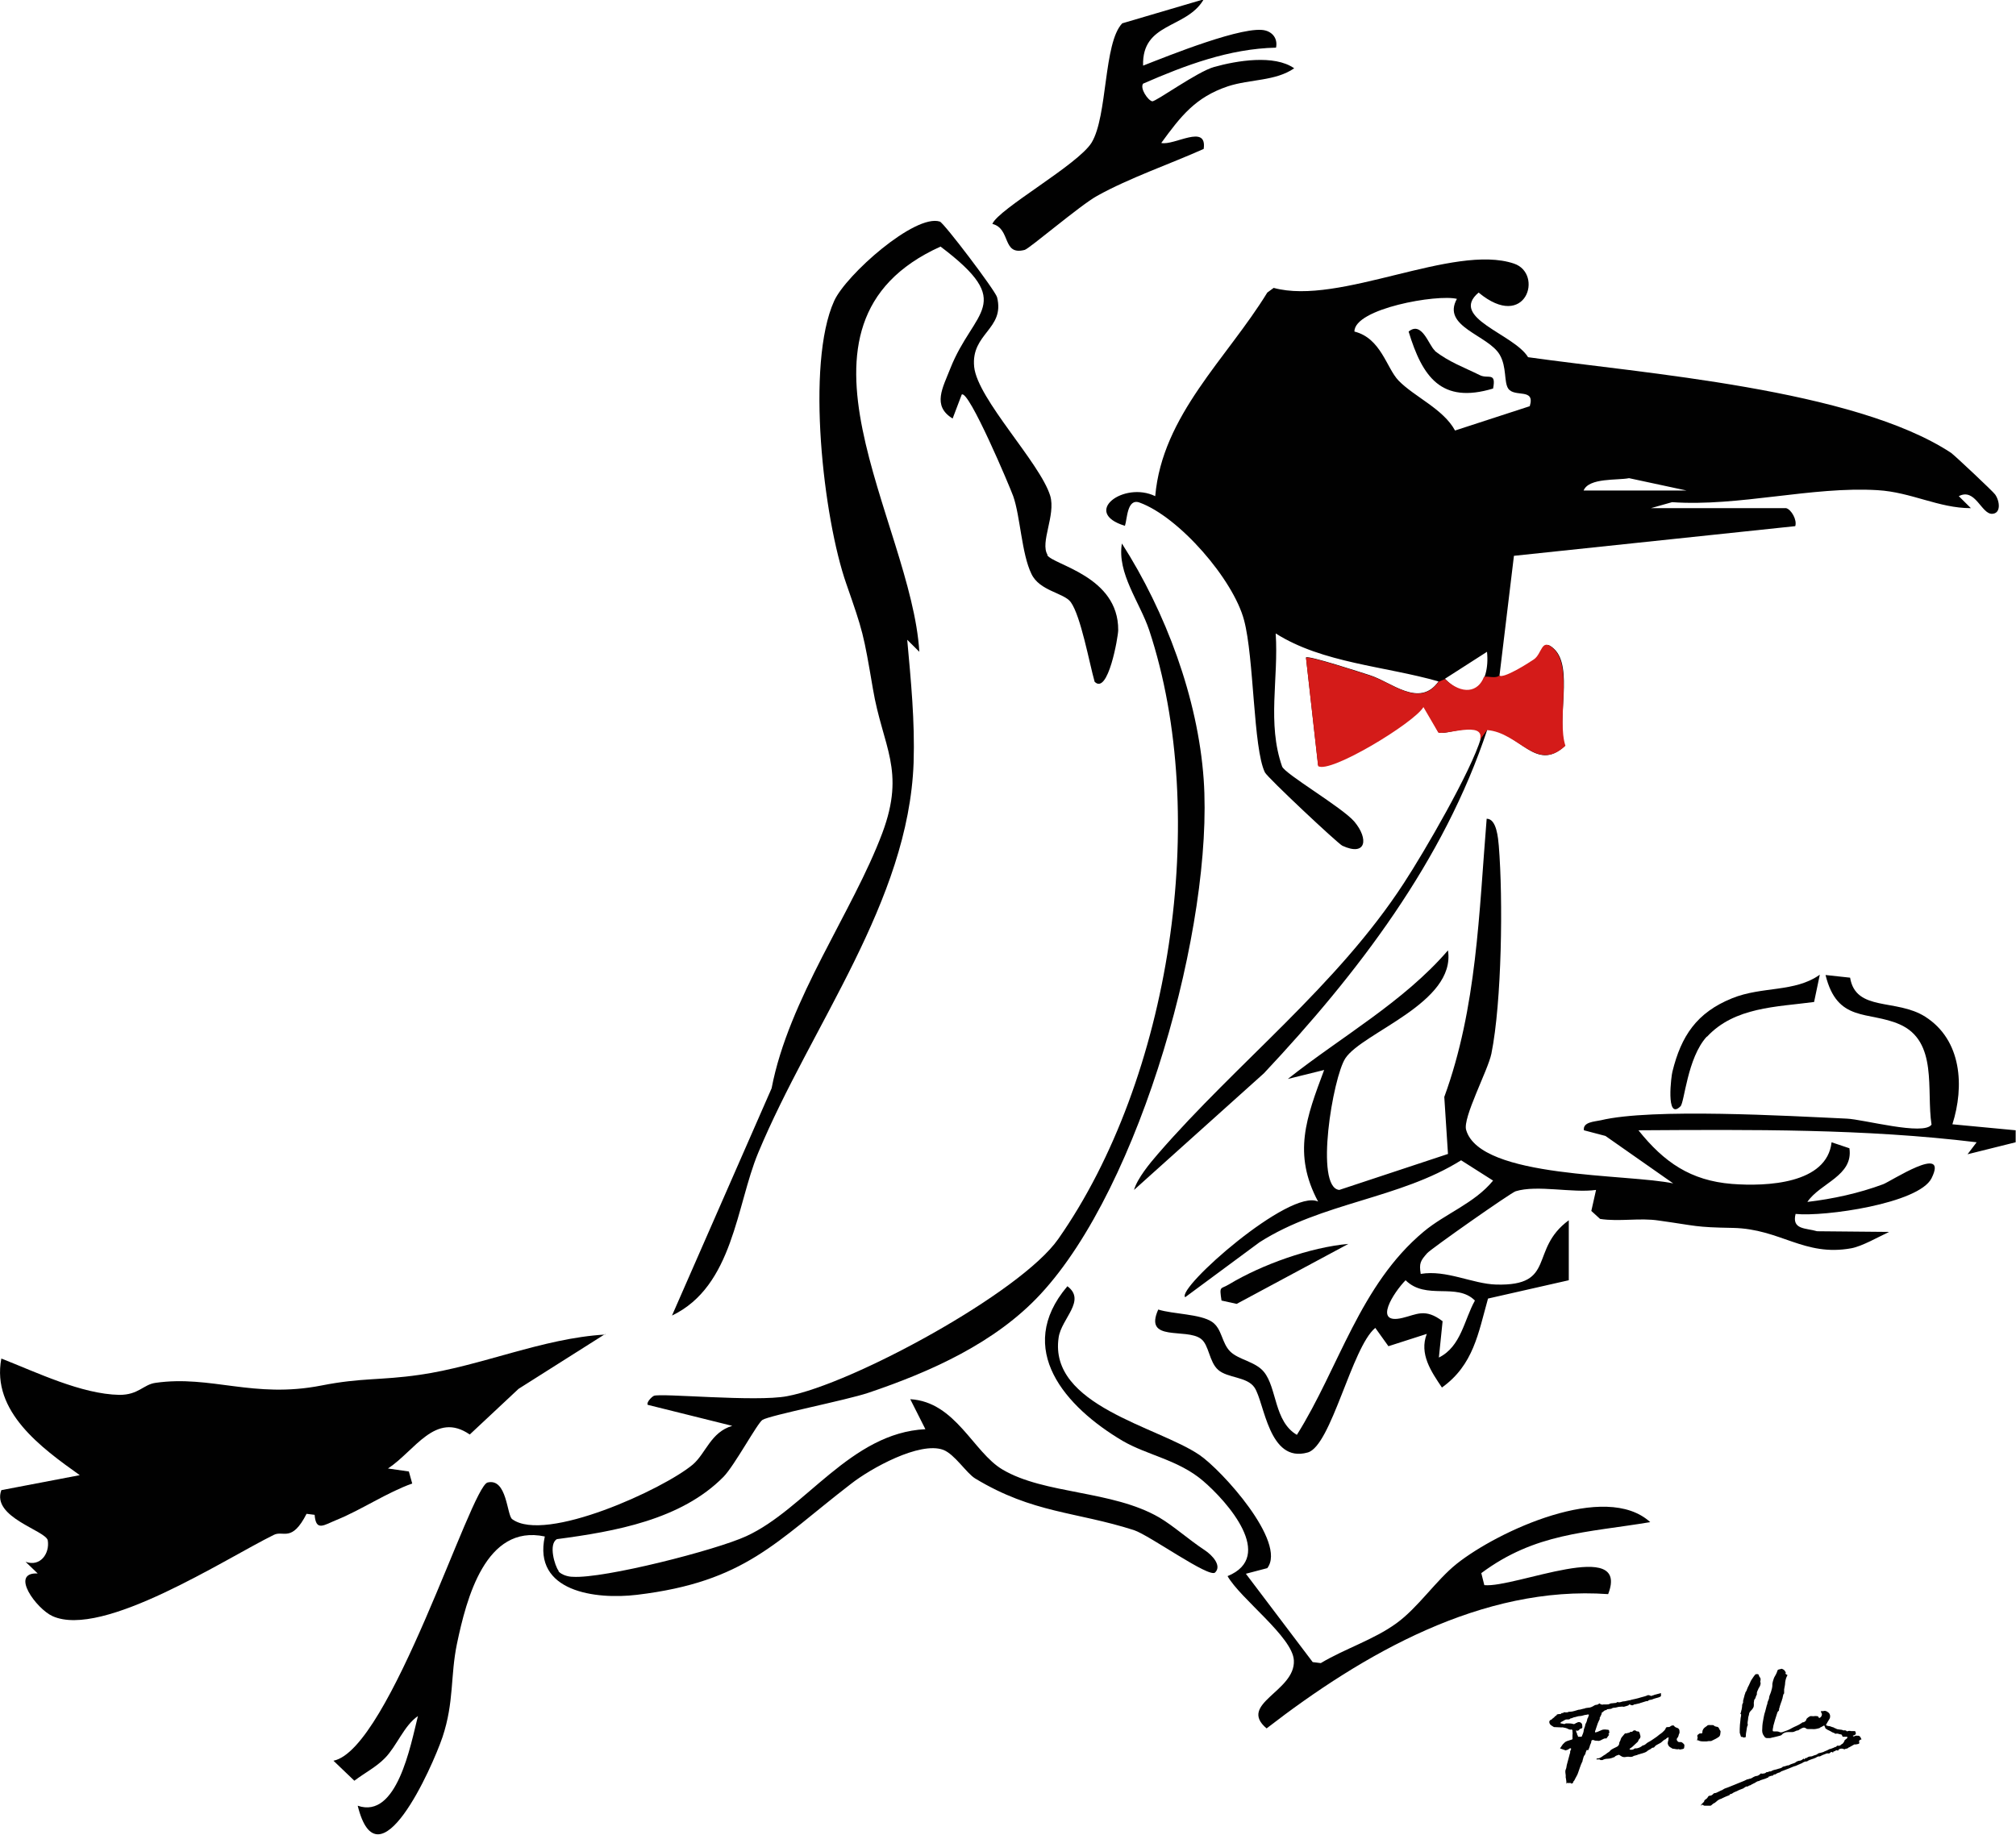 <svg width="78" height="71" viewBox="0 0 78 71" fill="none" xmlns="http://www.w3.org/2000/svg">
<g clip-path="url(#clip0_368_141)">
<path d="M71.256 67.132C71.256 67.132 71.243 67.119 71.23 67.119C71.165 67.119 71.1 67.067 71.035 67.093C71.035 67.093 71.022 67.093 71.008 67.093C70.969 67.054 70.917 67.054 70.878 67.028C70.839 67.002 70.787 66.977 70.735 66.951C70.696 66.938 70.67 66.912 70.631 66.886C70.631 66.886 70.618 66.874 70.618 66.861C70.618 66.835 70.592 66.809 70.579 66.77C70.54 66.796 70.501 66.809 70.462 66.835C70.436 66.835 70.423 66.861 70.397 66.874C70.305 66.899 70.214 66.925 70.11 66.912C70.071 66.912 70.019 66.912 69.98 66.912C69.941 66.912 69.902 66.912 69.876 66.886C69.798 66.822 69.72 66.874 69.654 66.912C69.615 66.925 69.589 66.964 69.563 66.964C69.485 66.964 69.433 67.028 69.342 67.028C69.29 67.028 69.238 67.028 69.186 67.028C69.095 67.028 69.004 67.054 68.938 67.132C68.925 67.157 68.886 67.157 68.86 67.17C68.782 67.196 68.691 67.209 68.6 67.235C68.561 67.235 68.522 67.26 68.483 67.26C68.431 67.26 68.392 67.26 68.353 67.26C68.314 67.26 68.274 67.222 68.261 67.196C68.183 67.093 68.17 67.015 68.183 66.886C68.183 66.745 68.209 66.603 68.235 66.474C68.248 66.384 68.274 66.293 68.3 66.216C68.314 66.151 68.34 66.074 68.353 66.01C68.353 65.984 68.379 65.958 68.379 65.932C68.379 65.855 68.431 65.79 68.444 65.726C68.444 65.636 68.496 65.558 68.522 65.468C68.548 65.378 68.574 65.3 68.574 65.21C68.574 65.197 68.574 65.184 68.574 65.159C68.587 65.094 68.6 65.03 68.626 64.965C68.639 64.913 68.678 64.862 68.704 64.81C68.73 64.759 68.756 64.707 68.769 64.656C68.769 64.63 68.795 64.617 68.821 64.604C68.86 64.604 68.886 64.591 68.925 64.578C68.951 64.578 69.029 64.617 69.043 64.643C69.056 64.668 69.082 64.694 69.095 64.72C69.056 64.785 69.121 64.797 69.16 64.823C69.108 64.913 69.082 65.004 69.069 65.107C69.069 65.197 69.043 65.287 69.029 65.378C69.029 65.416 69.029 65.455 69.029 65.507V65.532C68.99 65.558 68.99 65.623 68.978 65.662C68.964 65.687 68.978 65.726 68.951 65.752C68.951 65.79 68.925 65.842 68.912 65.881C68.899 65.932 68.873 65.984 68.86 66.035C68.86 66.074 68.834 66.1 68.834 66.139C68.834 66.164 68.834 66.203 68.808 66.216C68.769 66.242 68.769 66.28 68.756 66.306C68.73 66.384 68.704 66.474 68.678 66.551C68.652 66.629 68.639 66.706 68.613 66.783C68.613 66.835 68.587 66.886 68.587 66.951C68.587 66.99 68.587 67.002 68.639 67.002C68.665 67.002 68.691 67.002 68.717 67.002C68.756 67.002 68.782 67.002 68.821 67.015C68.886 67.054 68.951 67.041 69.004 67.015C69.121 66.977 69.225 66.938 69.329 66.874C69.446 66.809 69.576 66.77 69.68 66.693C69.694 66.693 69.72 66.667 69.733 66.654C69.811 66.654 69.876 66.603 69.889 66.538C69.889 66.5 70.019 66.409 70.058 66.409C70.11 66.409 70.162 66.422 70.214 66.409C70.214 66.409 70.24 66.409 70.253 66.409C70.279 66.409 70.305 66.409 70.344 66.422C70.344 66.435 70.371 66.461 70.384 66.487C70.449 66.461 70.475 66.422 70.488 66.371C70.488 66.345 70.501 66.319 70.475 66.293C70.462 66.293 70.462 66.242 70.449 66.216H70.501C70.501 66.216 70.527 66.216 70.54 66.216C70.618 66.19 70.67 66.216 70.735 66.267C70.813 66.319 70.826 66.435 70.787 66.513C70.735 66.59 70.696 66.667 70.644 66.757C70.683 66.783 70.722 66.796 70.761 66.796C70.8 66.796 70.852 66.822 70.891 66.835C70.943 66.835 70.983 66.886 71.022 66.886C71.113 66.951 71.23 66.912 71.321 66.964C71.321 66.964 71.321 66.964 71.334 66.964C71.386 66.951 71.425 66.964 71.464 67.002C71.516 66.977 71.568 66.977 71.62 66.99C71.647 66.99 71.672 66.99 71.699 66.99C71.725 66.99 71.751 66.99 71.777 66.99C71.777 67.015 71.803 67.041 71.803 67.067C71.803 67.08 71.803 67.106 71.79 67.119C71.764 67.144 71.725 67.157 71.686 67.17C71.699 67.209 71.738 67.196 71.764 67.183C71.803 67.157 71.829 67.17 71.868 67.17C71.868 67.17 71.894 67.17 71.907 67.17C71.933 67.17 71.946 67.196 71.972 67.209C71.985 67.248 72.011 67.273 72.024 67.312C71.998 67.312 71.972 67.325 71.959 67.338C71.933 67.351 71.92 67.376 71.933 67.415C71.946 67.467 71.933 67.48 71.881 67.493C71.842 67.493 71.803 67.518 71.764 67.505C71.764 67.505 71.738 67.505 71.725 67.518C71.659 67.557 71.607 67.583 71.542 67.621C71.542 67.621 71.516 67.621 71.503 67.647C71.477 67.66 71.451 67.673 71.425 67.673C71.399 67.673 71.373 67.686 71.36 67.699C71.282 67.647 71.139 67.66 71.113 67.751C71.074 67.725 71.035 67.725 70.996 67.763C70.996 67.776 70.956 67.763 70.93 67.789C70.93 67.789 70.93 67.802 70.93 67.815C70.93 67.815 70.917 67.815 70.904 67.815C70.852 67.789 70.852 67.789 70.826 67.815C70.8 67.841 70.774 67.867 70.722 67.854C70.722 67.854 70.696 67.854 70.683 67.854C70.631 67.879 70.566 67.892 70.514 67.918C70.475 67.931 70.449 67.957 70.41 67.97C70.344 67.957 70.292 67.996 70.253 68.021C70.149 68.073 70.019 68.086 69.915 68.163C69.915 68.163 69.915 68.163 69.902 68.163C69.824 68.163 69.759 68.202 69.707 68.24C69.68 68.24 69.668 68.253 69.641 68.266C69.563 68.292 69.485 68.344 69.407 68.356C69.329 68.382 69.264 68.421 69.186 68.447C69.108 68.473 69.029 68.511 68.951 68.537C68.925 68.537 68.886 68.576 68.86 68.589C68.795 68.602 68.743 68.627 68.691 68.666C68.691 68.666 68.691 68.666 68.678 68.666C68.639 68.666 68.613 68.679 68.587 68.718C68.535 68.705 68.483 68.743 68.431 68.756C68.405 68.756 68.431 68.808 68.379 68.795C68.274 68.859 68.157 68.859 68.053 68.924C67.975 68.924 67.923 68.988 67.858 69.014C67.832 69.014 67.806 69.053 67.767 69.053C67.741 69.104 67.662 69.079 67.636 69.13C67.636 69.13 67.623 69.13 67.61 69.13C67.545 69.13 67.506 69.169 67.467 69.195C67.454 69.195 67.441 69.221 67.415 69.221C67.35 69.246 67.272 69.272 67.207 69.311C67.155 69.337 67.103 69.349 67.064 69.375C67.025 69.401 66.999 69.427 66.946 69.427C66.946 69.427 66.933 69.427 66.933 69.44C66.92 69.478 66.881 69.478 66.855 69.491C66.79 69.517 66.725 69.543 66.647 69.582C66.621 69.594 66.582 69.62 66.556 69.62C66.491 69.646 66.439 69.685 66.387 69.736C66.374 69.736 66.361 69.762 66.335 69.775C66.269 69.788 66.23 69.865 66.178 69.878C66.087 69.878 66.022 69.878 65.944 69.878C65.931 69.878 65.892 69.852 65.866 69.839C65.84 69.839 65.827 69.865 65.801 69.878C65.801 69.852 65.827 69.839 65.84 69.814C65.866 69.788 65.892 69.762 65.905 69.749L65.931 69.723C65.931 69.672 65.97 69.646 66.009 69.62C66.048 69.594 66.074 69.556 66.087 69.53C66.1 69.504 66.126 69.491 66.152 69.491C66.204 69.491 66.243 69.466 66.282 69.427C66.295 69.401 66.335 69.388 66.361 69.388C66.4 69.388 66.426 69.362 66.465 69.349C66.504 69.324 66.556 69.311 66.595 69.285C66.621 69.285 66.647 69.259 66.673 69.246C66.725 69.208 66.79 69.195 66.855 69.169C66.946 69.13 67.051 69.091 67.142 69.053C67.22 69.027 67.285 68.988 67.363 68.963C67.441 68.937 67.519 68.898 67.597 68.859C67.623 68.859 67.662 68.847 67.689 68.834C67.767 68.834 67.819 68.769 67.897 68.743C67.897 68.743 67.923 68.731 67.936 68.731C68.014 68.731 68.079 68.679 68.131 68.627C68.183 68.653 68.222 68.627 68.261 68.627C68.3 68.627 68.326 68.589 68.353 68.576C68.366 68.576 68.392 68.576 68.405 68.576C68.418 68.576 68.431 68.563 68.444 68.55C68.457 68.55 68.483 68.55 68.496 68.55C68.522 68.55 68.535 68.537 68.561 68.524C68.626 68.486 68.704 68.486 68.769 68.46C68.834 68.434 68.925 68.434 68.978 68.369C69.043 68.356 69.095 68.344 69.16 68.318C69.186 68.318 69.212 68.318 69.225 68.305C69.29 68.266 69.355 68.253 69.42 68.228C69.459 68.215 69.485 68.189 69.524 68.163C69.55 68.163 69.576 68.137 69.615 68.137C69.68 68.137 69.733 68.099 69.785 68.047C69.785 68.06 69.785 68.073 69.798 68.086C69.837 68.06 69.85 68.021 69.889 68.034C69.889 68.034 69.902 68.034 69.915 68.021C69.954 67.983 70.019 67.97 70.071 67.97C70.11 67.97 70.149 67.944 70.188 67.931C70.24 67.918 70.292 67.905 70.332 67.867C70.358 67.841 70.41 67.841 70.449 67.828C70.501 67.815 70.553 67.802 70.592 67.776C70.657 67.751 70.722 67.725 70.787 67.686C70.813 67.686 70.917 67.647 70.943 67.634C70.943 67.634 70.969 67.634 70.969 67.621C70.969 67.621 70.983 67.596 70.996 67.609C71.048 67.609 71.048 67.583 71.074 67.557C71.1 67.557 71.126 67.557 71.152 67.557C71.178 67.557 71.191 67.544 71.217 67.531C71.217 67.531 71.23 67.518 71.243 67.505C71.308 67.48 71.334 67.428 71.36 67.376C71.36 67.338 71.399 67.325 71.425 67.299C71.451 67.286 71.464 67.26 71.477 67.248C71.477 67.222 71.477 67.209 71.451 67.209C71.399 67.209 71.36 67.209 71.295 67.209" fill="#010101"/>
<path d="M61.439 66.345C61.426 66.345 61.4 66.358 61.387 66.358C61.296 66.358 61.218 66.409 61.127 66.409C61.062 66.409 60.996 66.435 60.944 66.448C60.879 66.448 60.827 66.5 60.762 66.5C60.723 66.551 60.671 66.538 60.619 66.538C60.554 66.538 60.502 66.59 60.45 66.616C60.424 66.616 60.411 66.641 60.372 66.667C60.372 66.667 60.372 66.693 60.398 66.693C60.463 66.693 60.515 66.745 60.58 66.693C60.58 66.693 60.593 66.693 60.606 66.693C60.632 66.693 60.658 66.693 60.671 66.693C60.723 66.693 60.788 66.693 60.84 66.706C60.879 66.732 60.931 66.719 60.971 66.68C60.971 66.68 60.996 66.68 61.01 66.667C61.101 66.603 61.218 66.667 61.218 66.77C61.218 66.77 61.218 66.783 61.218 66.796C61.231 66.861 61.218 66.886 61.153 66.899C61.153 66.899 61.127 66.899 61.114 66.925C61.075 66.977 61.036 66.99 60.971 66.964C60.996 67.015 60.983 67.054 61.023 67.093C60.996 67.144 61.075 67.157 61.049 67.209C61.101 67.209 61.14 67.209 61.179 67.209C61.179 67.209 61.205 67.209 61.205 67.183C61.231 67.119 61.257 67.067 61.27 67.002C61.27 66.912 61.322 66.835 61.335 66.757C61.335 66.757 61.335 66.745 61.335 66.732C61.374 66.667 61.4 66.603 61.413 66.525C61.413 66.513 61.426 66.487 61.439 66.474C61.452 66.435 61.465 66.397 61.478 66.358M60.606 69.027C60.606 69.027 60.606 68.924 60.593 68.872C60.593 68.821 60.567 68.782 60.58 68.731C60.58 68.64 60.541 68.563 60.58 68.473C60.606 68.421 60.606 68.369 60.619 68.305C60.658 68.176 60.684 68.047 60.723 67.918C60.723 67.879 60.762 67.841 60.749 67.789C60.749 67.789 60.749 67.763 60.762 67.751C60.762 67.725 60.788 67.699 60.788 67.686C60.788 67.66 60.775 67.647 60.736 67.66C60.736 67.66 60.71 67.673 60.697 67.686C60.697 67.686 60.671 67.699 60.658 67.712C60.632 67.712 60.606 67.725 60.58 67.738C60.515 67.712 60.437 67.686 60.358 67.66C60.398 67.609 60.424 67.557 60.463 67.505C60.515 67.454 60.554 67.402 60.632 67.376C60.684 67.364 60.736 67.338 60.788 67.325C60.827 67.325 60.853 67.299 60.84 67.248C60.84 67.222 60.84 67.196 60.84 67.17C60.84 67.17 60.84 67.157 60.84 67.144C60.84 67.106 60.853 67.067 60.84 67.028C60.84 67.028 60.84 67.002 60.84 66.99C60.84 66.951 60.84 66.951 60.801 66.925C60.775 66.938 60.749 66.938 60.71 66.925C60.658 66.899 60.606 66.874 60.541 66.861C60.502 66.861 60.463 66.835 60.424 66.848C60.319 66.848 60.228 66.835 60.124 66.835C60.046 66.783 59.955 66.757 59.942 66.641C59.942 66.603 59.968 66.564 60.007 66.551C60.033 66.551 60.046 66.525 60.059 66.513C60.085 66.487 60.124 66.474 60.15 66.435C60.176 66.397 60.228 66.397 60.241 66.345C60.241 66.345 60.358 66.319 60.385 66.332C60.398 66.306 60.424 66.28 60.463 66.293H60.476C60.502 66.242 60.541 66.267 60.58 66.267C60.619 66.267 60.658 66.267 60.697 66.242C60.697 66.242 60.723 66.242 60.736 66.242C60.853 66.242 60.971 66.19 61.075 66.164C61.14 66.164 61.192 66.139 61.257 66.126C61.283 66.126 61.322 66.113 61.348 66.1C61.374 66.1 61.413 66.087 61.439 66.087C61.53 66.087 61.608 66.048 61.687 65.997C61.713 65.984 61.739 65.971 61.778 65.971C61.817 65.971 61.843 65.945 61.882 65.919C61.921 65.945 61.973 65.984 62.038 65.958C62.077 65.958 62.129 65.958 62.168 65.958C62.207 65.958 62.246 65.958 62.285 65.932C62.337 65.906 62.39 65.919 62.442 65.906C62.481 65.906 62.533 65.906 62.572 65.868H62.598C62.663 65.894 62.728 65.855 62.793 65.842C62.871 65.842 62.936 65.816 63.014 65.803C63.054 65.803 63.08 65.79 63.119 65.778C63.236 65.752 63.366 65.726 63.483 65.687C63.561 65.662 63.653 65.649 63.731 65.61C63.77 65.584 63.809 65.61 63.835 65.61C63.874 65.636 63.9 65.636 63.939 65.61C63.965 65.61 63.991 65.597 64.017 65.584C64.095 65.558 64.186 65.545 64.264 65.52C64.264 65.545 64.264 65.571 64.264 65.584C64.264 65.61 64.264 65.623 64.264 65.636C64.238 65.662 64.212 65.674 64.173 65.687C64.095 65.713 64.004 65.726 63.926 65.765C63.874 65.79 63.796 65.765 63.757 65.829C63.757 65.829 63.718 65.829 63.705 65.829C63.639 65.855 63.561 65.868 63.496 65.894C63.47 65.894 63.444 65.919 63.418 65.919C63.366 65.932 63.301 65.945 63.249 65.958H63.223C63.171 66.01 63.119 65.997 63.054 65.958C63.028 65.958 63.014 65.984 63.002 65.997C62.949 66.01 62.897 66.035 62.832 66.048C62.832 66.048 62.819 66.048 62.806 66.048C62.767 66.035 62.728 66.048 62.689 66.048C62.689 66.048 62.689 66.048 62.676 66.048C62.598 66.048 62.533 66.087 62.455 66.087C62.429 66.087 62.403 66.087 62.364 66.113C62.337 66.139 62.285 66.126 62.246 66.139C62.207 66.139 62.168 66.139 62.155 66.177C62.155 66.177 62.155 66.177 62.142 66.177C62.09 66.177 62.051 66.216 62.012 66.255C62.012 66.255 61.986 66.255 61.973 66.28C61.973 66.332 61.947 66.371 61.921 66.422C61.921 66.448 61.882 66.461 61.895 66.5V66.525C61.869 66.577 61.843 66.629 61.817 66.693C61.791 66.77 61.765 66.848 61.739 66.925C61.739 66.951 61.713 66.977 61.713 67.002C61.713 67.002 61.713 67.015 61.713 67.041C61.752 67.041 61.778 67.028 61.817 67.015C61.882 66.99 61.934 66.964 61.999 66.938C62.064 66.925 62.129 66.925 62.207 66.938C62.246 66.938 62.259 66.964 62.259 66.99C62.259 67.028 62.285 67.067 62.233 67.093V67.119C62.233 67.119 62.259 67.119 62.259 67.132C62.259 67.144 62.233 67.157 62.22 67.183C62.194 67.209 62.181 67.248 62.155 67.273C62.155 67.273 62.129 67.273 62.103 67.273C62.077 67.273 62.051 67.286 62.025 67.299C61.96 67.325 61.895 67.389 61.804 67.364C61.752 67.364 61.713 67.364 61.66 67.338C61.621 67.325 61.569 67.338 61.569 67.389C61.569 67.454 61.53 67.493 61.517 67.544C61.504 67.609 61.478 67.66 61.452 67.725H61.387C61.387 67.725 61.361 67.789 61.348 67.828C61.348 67.854 61.335 67.892 61.309 67.918C61.257 67.983 61.257 68.06 61.231 68.124C61.231 68.137 61.231 68.163 61.218 68.176C61.153 68.305 61.114 68.447 61.062 68.589C61.036 68.679 60.983 68.756 60.944 68.834C60.931 68.859 60.918 68.898 60.892 68.924C60.879 68.924 60.866 68.963 60.866 68.975C60.866 69.001 60.827 69.014 60.801 69.027C60.762 68.963 60.697 69.027 60.645 68.988" fill="#010101"/>
<path d="M63.275 66.964C63.275 66.964 63.327 67.015 63.366 67.002C63.405 67.002 63.418 67.028 63.431 67.041C63.444 67.093 63.457 67.144 63.47 67.183C63.47 67.209 63.47 67.235 63.457 67.26C63.418 67.299 63.392 67.338 63.379 67.376C63.379 67.376 63.379 67.402 63.353 67.415C63.288 67.48 63.21 67.544 63.145 67.609C63.119 67.634 63.08 67.647 63.041 67.686C63.054 67.686 63.08 67.712 63.08 67.712C63.145 67.712 63.197 67.712 63.249 67.66C63.249 67.66 63.262 67.66 63.275 67.66C63.392 67.66 63.483 67.609 63.561 67.544C63.639 67.544 63.691 67.467 63.757 67.428C63.861 67.376 63.952 67.312 64.043 67.248C64.108 67.209 64.16 67.157 64.212 67.119C64.251 67.093 64.29 67.067 64.317 67.041C64.369 66.99 64.421 66.951 64.447 66.886C64.447 66.848 64.486 66.835 64.525 66.835C64.577 66.835 64.603 66.835 64.642 66.796C64.668 66.783 64.694 66.77 64.72 66.77C64.759 66.77 64.772 66.783 64.785 66.809C64.811 66.835 64.837 66.848 64.876 66.861C64.941 66.874 64.981 66.925 64.981 66.99C64.981 67.002 64.981 67.028 64.981 67.041V67.067C64.941 67.119 64.954 67.196 64.902 67.248C64.863 67.286 64.863 67.338 64.902 67.376C64.928 67.415 64.954 67.415 64.993 67.415C65.059 67.402 65.098 67.441 65.137 67.48C65.176 67.505 65.176 67.557 65.163 67.609C65.163 67.66 65.15 67.673 65.098 67.686C65.046 67.686 65.007 67.725 64.954 67.686C64.876 67.712 64.811 67.673 64.733 67.673C64.694 67.673 64.668 67.634 64.629 67.621C64.564 67.583 64.538 67.531 64.525 67.467C64.525 67.428 64.538 67.376 64.551 67.338C64.551 67.312 64.551 67.273 64.564 67.235C64.512 67.235 64.499 67.26 64.473 67.273C64.46 67.286 64.447 67.312 64.421 67.312C64.369 67.338 64.343 67.364 64.303 67.402C64.264 67.441 64.212 67.467 64.16 67.493C64.108 67.518 64.056 67.544 64.017 67.596C64.004 67.621 63.978 67.634 63.939 67.634C63.913 67.634 63.887 67.673 63.861 67.686C63.809 67.712 63.757 67.737 63.718 67.776C63.626 67.841 63.509 67.854 63.405 67.892C63.379 67.892 63.353 67.905 63.34 67.918C63.314 67.918 63.275 67.931 63.249 67.944H63.223C63.158 67.995 63.093 67.995 63.014 67.983C63.002 67.983 62.975 67.983 62.962 67.983C62.897 67.995 62.832 68.008 62.767 67.983C62.728 67.957 62.689 67.944 62.637 67.905C62.585 67.931 62.507 67.931 62.468 67.995C62.468 67.995 62.442 67.995 62.429 68.008C62.403 68.008 62.377 68.034 62.35 68.034C62.312 68.047 62.259 68.06 62.207 68.06C62.142 68.06 62.064 68.073 61.999 68.112C61.986 68.112 61.934 68.112 61.921 68.112C61.895 68.073 61.856 68.086 61.83 68.086C61.804 68.086 61.791 68.086 61.765 68.086C61.765 68.047 61.804 68.047 61.817 68.047C61.869 68.047 61.921 68.021 61.96 67.995C62.012 67.957 62.064 67.918 62.116 67.892C62.142 67.879 62.155 67.854 62.181 67.841C62.22 67.815 62.272 67.789 62.298 67.75C62.325 67.712 62.364 67.699 62.403 67.673C62.442 67.647 62.494 67.634 62.533 67.609C62.598 67.583 62.65 67.531 62.65 67.454C62.65 67.415 62.689 67.376 62.702 67.325C62.702 67.299 62.728 67.26 62.741 67.235C62.78 67.183 62.832 67.132 62.871 67.08C62.871 67.08 62.884 67.08 62.897 67.08C62.949 67.08 62.989 67.054 63.028 67.054C63.041 67.054 63.054 67.041 63.067 67.028L63.093 67.015C63.145 67.041 63.171 66.99 63.21 66.964" fill="#010101"/>
<path d="M67.337 66.332C67.337 66.332 67.35 66.267 67.363 66.242C67.363 66.203 67.389 66.164 67.389 66.126C67.389 66.1 67.402 66.074 67.402 66.048C67.402 65.997 67.402 65.945 67.441 65.894C67.441 65.868 67.441 65.842 67.441 65.816C67.454 65.752 67.48 65.687 67.493 65.623C67.493 65.597 67.506 65.571 67.519 65.545C67.519 65.52 67.532 65.481 67.558 65.455C67.558 65.455 67.558 65.455 67.571 65.429C67.597 65.365 67.623 65.287 67.662 65.223C67.675 65.184 67.701 65.146 67.715 65.107C67.728 65.068 67.741 65.043 67.767 65.004C67.793 64.965 67.819 64.926 67.845 64.888C67.858 64.862 67.884 64.836 67.897 64.823C67.91 64.785 67.949 64.785 67.975 64.785C68.014 64.785 68.04 64.785 68.053 64.836C68.053 64.862 68.079 64.888 68.092 64.914C68.118 64.939 68.118 64.965 68.118 65.004C68.118 65.043 68.092 65.081 68.118 65.12C68.118 65.12 68.118 65.133 68.118 65.146C68.118 65.184 68.105 65.21 68.092 65.249C68.079 65.275 68.053 65.313 68.04 65.339C68.014 65.416 67.962 65.468 67.975 65.558C67.975 65.558 67.975 65.584 67.962 65.597C67.923 65.649 67.936 65.726 67.871 65.778C67.871 65.829 67.845 65.894 67.858 65.945C67.858 65.997 67.858 66.048 67.832 66.087C67.806 66.139 67.767 66.177 67.728 66.216C67.702 66.242 67.689 66.267 67.675 66.306C67.675 66.371 67.636 66.435 67.636 66.5C67.636 66.577 67.597 66.654 67.623 66.745C67.623 66.745 67.623 66.745 67.623 66.757C67.584 66.822 67.584 66.912 67.571 66.977C67.558 67.041 67.545 67.119 67.545 67.196C67.545 67.222 67.532 67.235 67.506 67.235C67.493 67.235 67.467 67.235 67.441 67.235C67.441 67.235 67.415 67.222 67.402 67.209C67.389 67.209 67.376 67.209 67.363 67.222C67.35 67.17 67.324 67.106 67.311 67.054C67.311 67.002 67.311 66.951 67.311 66.912C67.311 66.796 67.324 66.693 67.337 66.577C67.337 66.513 67.35 66.461 67.363 66.397C67.363 66.371 67.363 66.358 67.363 66.332" fill="#010101"/>
<path d="M65.657 67.364C65.657 67.364 65.683 67.26 65.683 67.209C65.683 67.209 65.683 67.209 65.671 67.209C65.657 67.132 65.71 67.119 65.762 67.08C65.762 67.08 65.788 67.08 65.801 67.08C65.853 67.08 65.866 67.08 65.866 67.028C65.866 66.938 65.918 66.874 65.996 66.822C65.996 66.822 66.022 66.809 66.035 66.796C66.074 66.745 66.126 66.757 66.165 66.757C66.191 66.757 66.217 66.757 66.243 66.757C66.269 66.757 66.295 66.757 66.322 66.783C66.335 66.809 66.387 66.809 66.413 66.822C66.452 66.822 66.478 66.835 66.504 66.874C66.517 66.912 66.543 66.951 66.569 66.99C66.569 66.99 66.569 67.002 66.569 67.015C66.556 67.093 66.569 67.17 66.491 67.222C66.452 67.248 66.413 67.273 66.361 67.299C66.308 67.325 66.256 67.351 66.204 67.376C66.204 67.376 66.191 67.376 66.178 67.376C66.126 67.376 66.074 67.376 66.035 67.389C65.983 67.389 65.931 67.389 65.879 67.389C65.814 67.389 65.749 67.376 65.683 67.338" fill="#010101"/>
<path d="M69.108 19.665C69.303 19.716 69.537 20.116 69.459 20.361L58.575 21.509L58.015 26.151C58.158 26.319 59.148 25.674 59.369 25.532C59.694 25.313 59.656 24.668 60.124 25.107C60.892 25.816 60.215 27.853 60.541 28.872C59.408 29.916 58.783 28.317 57.546 28.227C55.867 33.308 52.534 37.666 48.901 41.535L43.876 46.048C44.006 45.597 44.488 45.017 44.8 44.656C47.873 41.109 51.74 38.144 54.318 34.172C55.112 32.96 56.921 29.839 57.299 28.562C57.52 27.802 55.893 28.485 55.658 28.343L55.086 27.299C54.721 27.892 51.453 29.916 50.998 29.607L50.529 25.442C50.62 25.352 52.664 26.022 52.989 26.125C53.823 26.383 54.916 27.415 55.658 26.37C53.588 25.777 51.167 25.661 49.357 24.513C49.474 26.267 49.019 27.982 49.604 29.659C49.696 29.942 51.935 31.245 52.404 31.799C52.963 32.47 52.859 33.153 51.935 32.728C51.753 32.637 49.045 30.097 48.94 29.891C48.485 28.962 48.524 25.455 48.133 23.998C47.717 22.424 45.62 20 44.084 19.446C43.602 19.278 43.615 20.09 43.524 20.348C41.832 19.832 43.485 18.608 44.696 19.201C44.969 16.067 47.469 13.875 49.032 11.322L49.279 11.141C51.831 11.838 56.231 9.413 58.575 10.2C59.734 10.587 59.044 12.843 57.208 11.322C56.049 12.302 58.575 12.921 59.122 13.823C63.587 14.455 71.725 15.049 75.487 17.524C75.604 17.602 77.128 19.033 77.193 19.136C77.375 19.394 77.427 19.871 77.076 19.884C76.659 19.897 76.425 18.865 75.787 19.201L76.255 19.665C75.005 19.665 73.951 19.046 72.649 18.969C70.11 18.814 67.272 19.613 64.694 19.433L63.874 19.665H69.134H69.108ZM56.375 11.567C55.619 11.373 52.391 11.941 52.404 12.831C53.432 13.088 53.641 14.236 54.109 14.726C54.721 15.358 55.841 15.822 56.296 16.66L59.187 15.719C59.408 14.997 58.601 15.397 58.353 15.036C58.184 14.778 58.301 14.21 58.028 13.733C57.585 12.96 55.75 12.65 56.375 11.554M61.283 18.982H65.254L63.028 18.504C62.585 18.595 61.478 18.479 61.27 18.982M57.533 25.223L55.906 26.267C56.934 27.325 57.663 26.486 57.533 25.223Z" fill="#010101"/>
<path d="M23.422 51.619L20.063 53.746L18.175 55.513C16.847 54.597 16.053 56.145 15.011 56.828L15.819 56.944L15.949 57.409C14.973 57.757 13.983 58.427 13.033 58.814C12.525 59.02 12.225 59.278 12.173 58.621L11.861 58.582C11.288 59.704 10.962 59.214 10.598 59.395C8.71 60.323 3.971 63.418 2.031 62.541C1.406 62.257 0.365 60.839 1.458 60.89L0.989 60.439C1.562 60.645 1.927 60.117 1.849 59.614C1.784 59.227 -0.339 58.724 0.052 57.666L3.086 57.086C1.601 56.029 -0.339 54.623 0.052 52.573C1.406 53.102 3.151 53.953 4.622 53.979C5.364 53.979 5.546 53.579 6.015 53.514C8.163 53.205 9.804 54.133 12.434 53.617C13.996 53.308 14.712 53.424 16.222 53.205C18.592 52.87 20.988 51.786 23.409 51.645" fill="#010101"/>
<path d="M21.612 60.813C21.73 60.942 21.977 61.019 22.159 61.019C23.357 61.097 27.706 59.988 28.877 59.446C31.156 58.402 32.913 55.449 35.804 55.307L35.218 54.146C36.975 54.249 37.653 56.197 38.785 56.867C40.413 57.834 43.029 57.666 44.852 58.724C45.399 59.046 45.985 59.575 46.61 59.988C46.922 60.194 47.274 60.594 47.014 60.852C46.792 61.084 44.488 59.42 43.876 59.214C41.623 58.492 39.97 58.569 37.731 57.215C37.392 57.009 36.936 56.274 36.494 56.106C35.582 55.771 33.681 56.828 32.926 57.422C30.01 59.665 28.838 61.213 24.646 61.716C23.045 61.909 20.61 61.599 21.079 59.459C18.787 58.969 18.045 61.87 17.68 63.611C17.42 64.862 17.576 65.855 17.121 67.222C16.717 68.408 14.634 73.089 13.84 69.878C15.363 70.407 15.884 67.544 16.17 66.409C15.636 66.77 15.35 67.57 14.894 68.034C14.556 68.382 14.1 68.614 13.71 68.911L12.902 68.137C15.09 67.699 18.214 57.525 18.865 57.37C19.62 57.189 19.607 58.634 19.816 58.788C21.092 59.73 25.674 57.628 26.807 56.674C27.315 56.235 27.497 55.423 28.331 55.178L25.063 54.365C24.997 54.288 25.193 54.069 25.297 54.017C25.531 53.901 29.255 54.262 30.453 54.03C32.965 53.566 39.501 50.02 40.946 47.944C45.282 41.754 46.844 31.58 44.462 24.384C44.097 23.301 43.212 22.179 43.407 21.032C45.1 23.675 46.349 27.015 46.571 30.162C46.961 35.758 44.149 45.893 40.256 50.084C38.512 51.967 35.999 53.089 33.59 53.901C32.744 54.185 29.802 54.765 29.502 54.946C29.307 55.062 28.422 56.712 27.992 57.151C26.352 58.814 23.787 59.266 21.547 59.562C21.209 59.755 21.469 60.607 21.612 60.787" fill="#010101"/>
<path d="M64.785 45.829L62.116 43.959L61.283 43.74C61.231 43.417 61.7 43.405 61.934 43.353C63.913 42.876 69.186 43.185 71.451 43.289C72.089 43.314 74.433 43.959 74.732 43.521C74.524 42.193 74.993 40.297 73.495 39.639C72.284 39.111 71.087 39.588 70.631 37.731L71.581 37.834C71.803 39.162 73.365 38.633 74.485 39.343C75.904 40.245 76.008 42.038 75.539 43.508L77.987 43.74V44.204L76.125 44.668L76.477 44.204C72.141 43.675 67.754 43.714 63.392 43.74C64.382 44.978 65.41 45.687 67.011 45.816C68.353 45.919 70.683 45.816 70.865 44.204L71.555 44.436C71.712 45.507 70.423 45.777 69.928 46.512C70.917 46.396 71.92 46.177 72.857 45.829C73.144 45.726 75.409 44.23 74.732 45.597C74.237 46.577 70.579 47.093 69.472 46.977C69.316 47.596 69.876 47.518 70.305 47.647L73.092 47.673C72.675 47.866 72.05 48.227 71.633 48.305C69.798 48.64 68.899 47.557 67.051 47.518C65.553 47.492 65.671 47.441 64.186 47.234C63.431 47.118 62.663 47.286 61.908 47.17L61.569 46.861L61.752 46.048C60.84 46.177 59.473 45.842 58.64 46.1C58.445 46.164 55.359 48.331 55.216 48.498C54.955 48.795 54.903 48.885 54.968 49.298C55.958 49.13 56.974 49.684 57.885 49.71C60.241 49.775 59.148 48.356 60.697 47.222V49.543L57.572 50.252C57.195 51.593 57.013 52.818 55.789 53.695C55.372 53.076 54.903 52.392 55.203 51.619L53.719 52.096L53.211 51.387C52.3 52.135 51.505 55.964 50.594 56.209C49.084 56.635 48.927 54.275 48.537 53.695C48.25 53.269 47.495 53.334 47.131 53.011C46.779 52.702 46.779 52.044 46.467 51.812C45.894 51.374 44.24 51.954 44.813 50.677C45.386 50.858 46.441 50.845 46.896 51.155C47.287 51.425 47.261 51.967 47.599 52.302C47.925 52.625 48.576 52.689 48.901 53.089C49.409 53.708 49.292 55.01 50.177 55.526C51.805 52.934 52.612 49.723 55.086 47.66C55.919 46.964 57.052 46.564 57.768 45.687L56.531 44.901C54.148 46.396 51.154 46.525 48.732 48.073L45.855 50.2C45.503 49.865 49.904 45.971 50.998 46.499C50.008 44.643 50.542 43.25 51.232 41.406L49.826 41.754C51.896 40.116 54.304 38.775 56.023 36.777C56.336 38.814 52.716 39.949 52.052 40.955C51.57 41.69 50.854 45.958 51.818 46.048L56.023 44.656L55.88 42.45C57.143 38.995 57.221 35.319 57.52 31.683C57.911 31.683 57.963 32.457 57.989 32.728C58.158 34.791 58.106 38.775 57.703 40.774C57.572 41.419 56.583 43.263 56.726 43.727C57.273 45.623 63.028 45.416 64.772 45.803M55.672 52.534C56.531 52.109 56.648 51.077 57.065 50.329C56.361 49.62 55.177 50.329 54.383 49.543C53.927 50.007 53.094 51.283 54.265 51C54.812 50.871 55.138 50.613 55.815 51.129L55.672 52.521V52.534Z" fill="#010101"/>
<path d="M40.517 21.483C40.764 21.87 43.277 22.296 43.264 24.384C43.264 24.63 42.873 26.912 42.352 26.383C42.144 25.648 41.819 23.843 41.428 23.301C41.168 22.94 40.217 22.876 39.905 22.205C39.527 21.431 39.475 19.974 39.202 19.201C39.072 18.84 37.483 15.074 37.21 15.268L36.858 16.196C36.051 15.706 36.481 14.997 36.767 14.262C37.666 11.979 39.345 11.773 36.39 9.542C29.737 12.547 35.27 20.194 35.569 25.223L35.101 24.758C35.244 26.345 35.4 27.905 35.348 29.517C35.153 34.894 31.403 39.652 29.333 44.617C28.487 46.654 28.37 49.775 26 50.91L29.854 42.115C30.518 38.646 32.992 35.294 34.137 32.238C35.049 29.8 34.15 28.898 33.773 26.654C33.408 24.513 33.395 24.462 32.744 22.592C31.859 20.065 31.169 14.081 32.275 11.644C32.731 10.638 35.4 8.266 36.364 8.575C36.533 8.64 38.499 11.232 38.577 11.502C38.889 12.74 37.561 12.895 37.691 14.197C37.822 15.448 40.243 17.911 40.634 19.188C40.855 19.936 40.23 20.993 40.53 21.47" fill="#010101"/>
<path d="M48.185 60.877L50.789 64.32L51.102 64.359C52.026 63.805 53.146 63.456 54.018 62.825C54.864 62.218 55.554 61.161 56.361 60.516C57.95 59.253 62.116 57.318 63.848 58.904C61.374 59.317 59.408 59.317 57.312 60.877L57.429 61.342C58.614 61.458 63.08 59.472 62.22 61.69C57.351 61.342 52.742 63.998 49.005 66.886C47.873 65.932 50.125 65.455 50.06 64.256C50.021 63.353 47.99 61.87 47.495 60.993C49.357 60.233 47.495 58.118 46.545 57.306C45.594 56.493 44.384 56.313 43.433 55.758C41.233 54.456 39.228 52.212 41.298 49.775C42.04 50.329 41.064 51.026 40.959 51.761C40.569 54.391 44.787 55.204 46.402 56.3C47.261 56.88 49.8 59.678 49.032 60.684L48.198 60.903L48.185 60.877Z" fill="#010101"/>
<path d="M46.558 2.69525e-06C45.881 1.122 44.175 0.864 44.227 2.54C45.152 2.179 48.198 0.941 48.98 1.186C49.279 1.277 49.435 1.535 49.37 1.844C47.56 1.883 45.855 2.527 44.227 3.237C44.097 3.417 44.41 3.881 44.579 3.92C44.709 3.946 46.324 2.772 46.974 2.592C47.847 2.347 49.305 2.102 50.073 2.643C49.344 3.146 48.381 3.056 47.508 3.34C46.245 3.765 45.685 4.5 44.93 5.532C45.425 5.648 46.714 4.771 46.571 5.764C45.243 6.357 43.694 6.886 42.444 7.582C41.793 7.943 39.814 9.633 39.645 9.671C38.759 9.903 39.124 8.846 38.395 8.665C38.629 8.085 41.715 6.37 42.235 5.519C42.86 4.487 42.691 1.663 43.42 0.903L46.571 -0.026L46.558 2.69525e-06Z" fill="#010101"/>
<path d="M66.035 40.116C65.28 40.942 65.176 42.657 65.019 42.812C64.434 43.392 64.668 41.586 64.707 41.47C65.046 40.091 65.644 39.188 67.011 38.633C68.183 38.156 69.433 38.414 70.41 37.718L70.188 38.775C68.73 38.969 67.116 38.969 66.048 40.116" fill="#010101"/>
<path d="M52.169 48.137L47.847 50.458L47.261 50.329C47.17 49.736 47.222 49.904 47.56 49.697C48.823 48.937 50.698 48.266 52.169 48.137Z" fill="#010101"/>
<path d="M55.515 13.579C56.049 14.004 56.661 14.223 57.26 14.52C57.572 14.675 57.898 14.378 57.768 15.036C55.763 15.642 55.033 14.584 54.5 12.831C55.02 12.405 55.281 13.372 55.515 13.566" fill="#010101"/>
<path d="M55.658 26.383C54.916 27.428 53.823 26.383 52.989 26.138C52.664 26.035 50.62 25.364 50.529 25.455L50.998 29.646C51.453 29.955 54.721 27.969 55.073 27.363L55.645 28.343C55.88 28.472 57.481 27.866 57.26 28.627L57.533 28.253C58.77 28.343 59.447 29.904 60.567 28.859C60.228 27.828 60.866 25.803 60.098 25.094C59.629 24.668 59.669 25.3 59.343 25.519C59.135 25.661 58.145 26.293 57.989 26.138V26.164C57.807 26.254 57.611 26.164 57.416 26.19C57.195 26.783 56.583 26.912 55.906 26.28" fill="#D41B19"/>
</g>
<defs>
<clipPath id="clip0_368_141">
<rect width="78" height="71" fill="white"/>
</clipPath>
</defs>
</svg>
